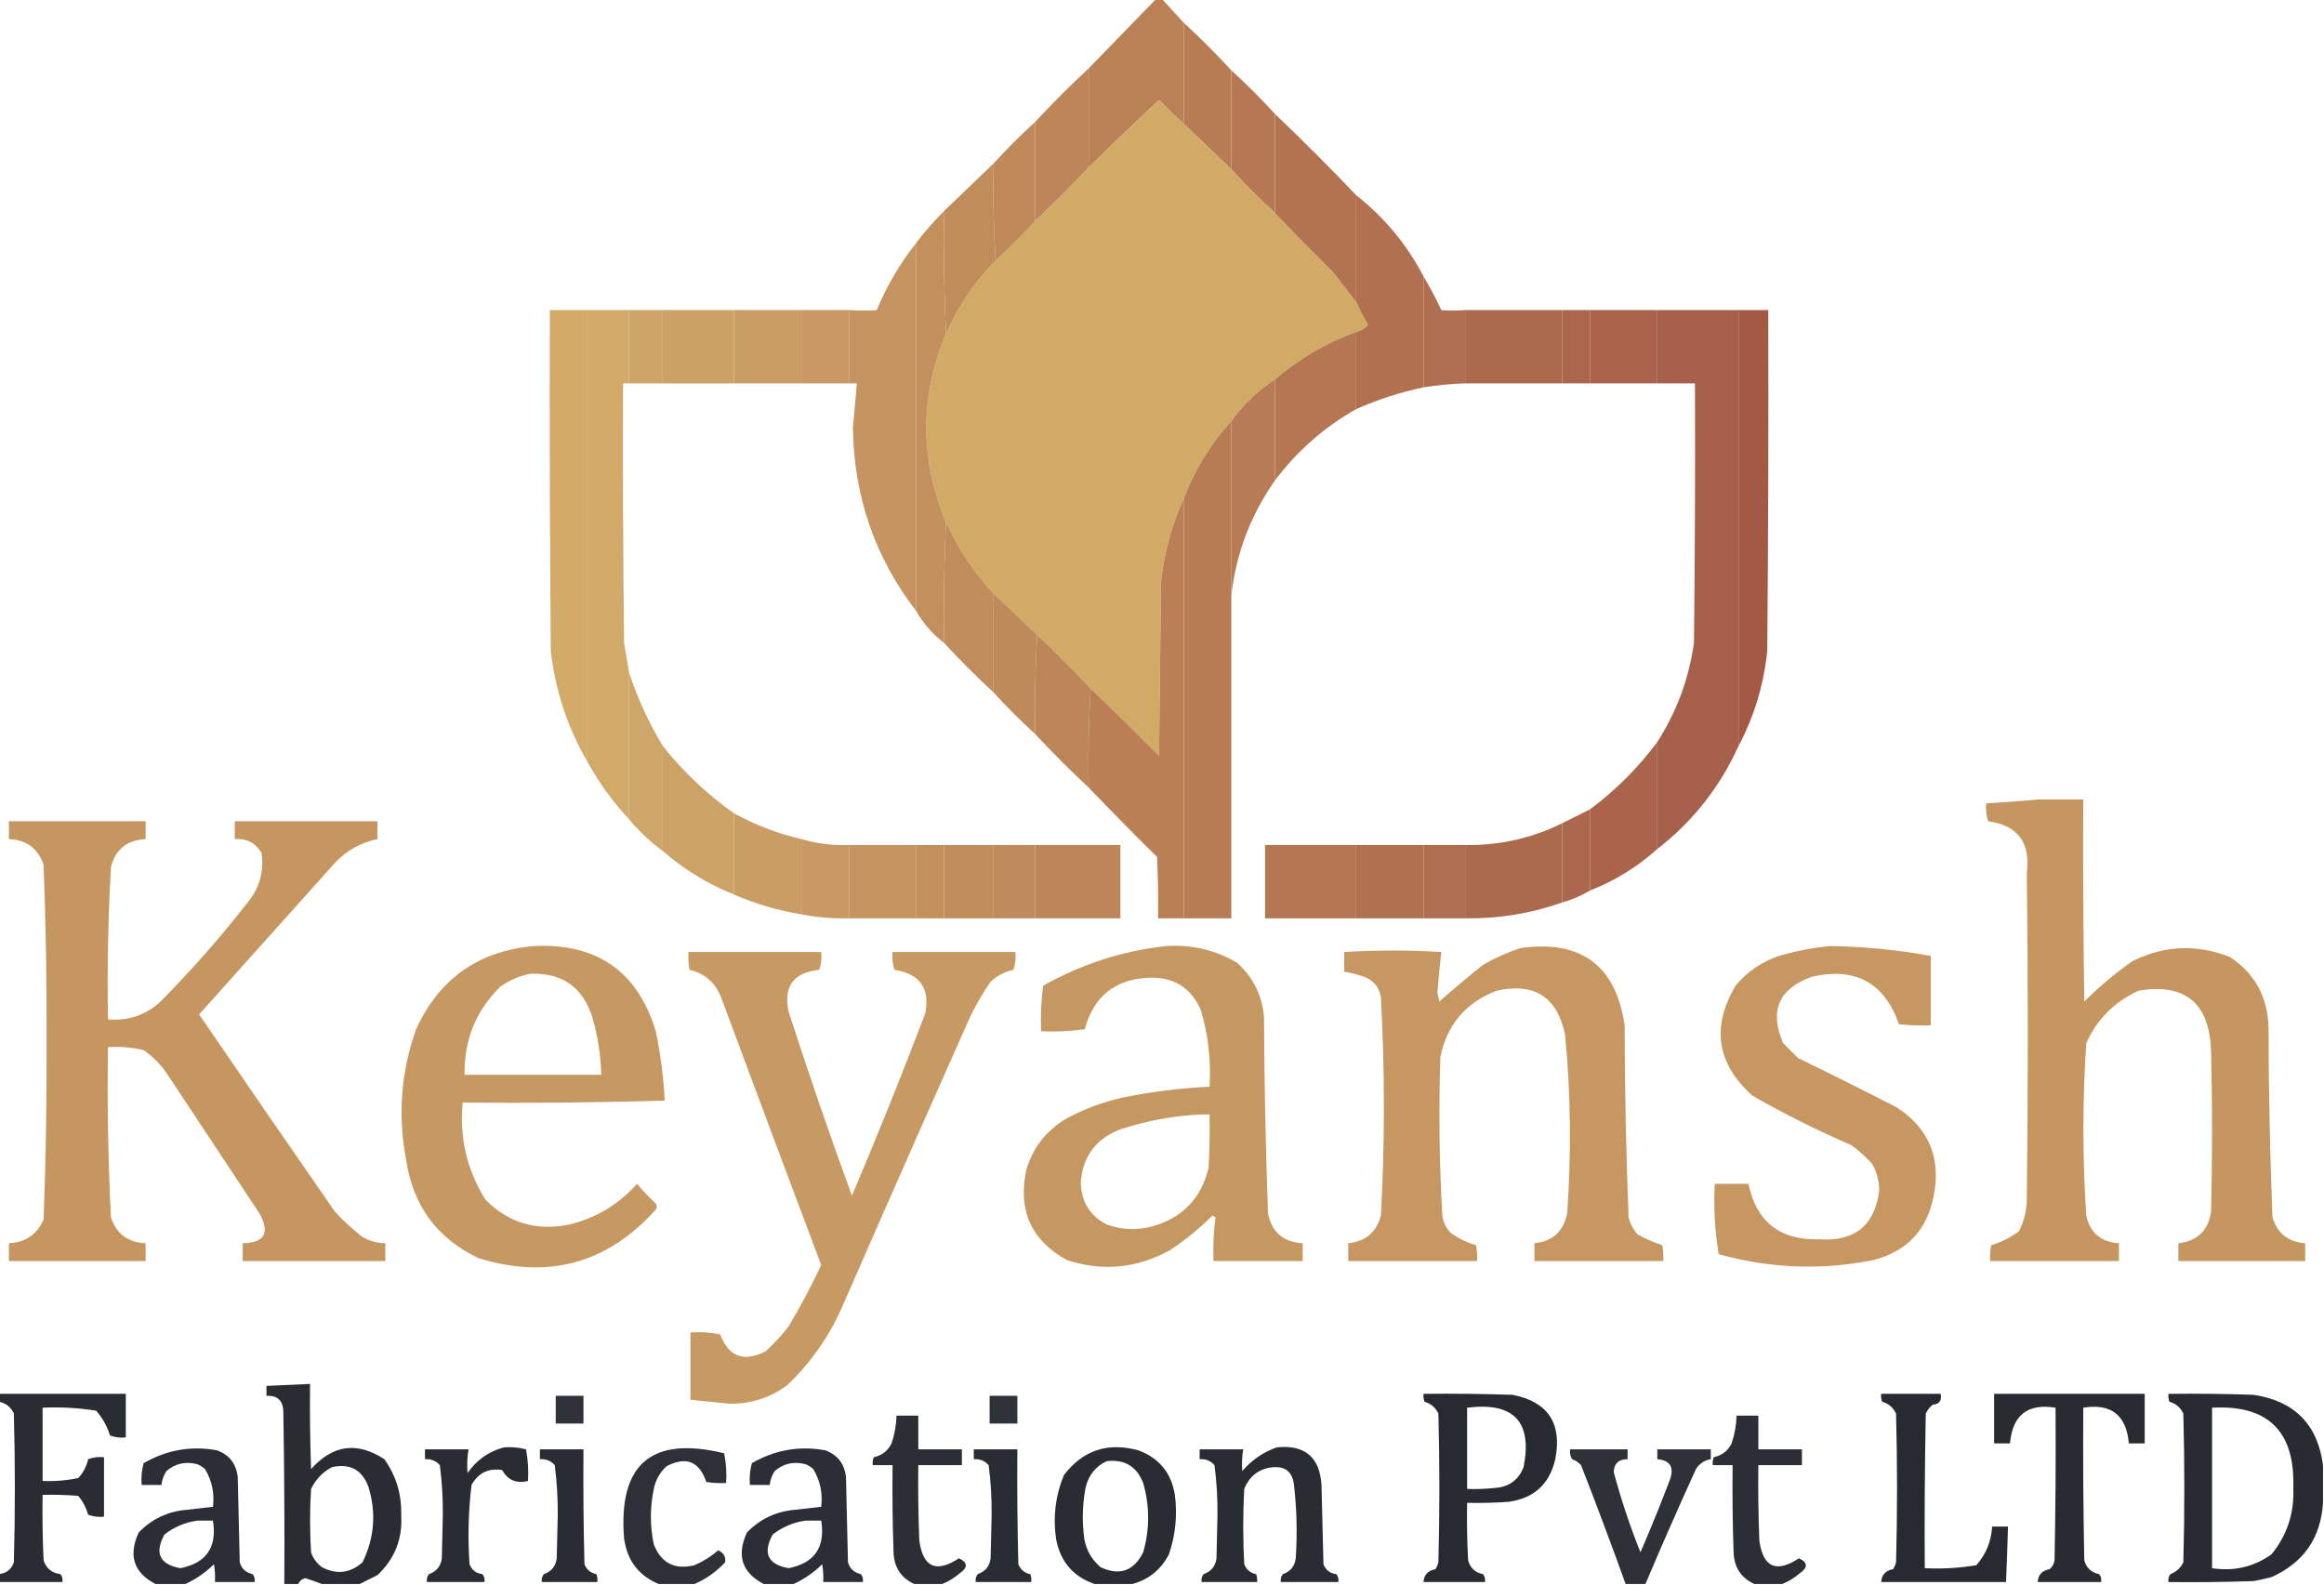 <?xml version="1.0" encoding="UTF-8"?>
<!DOCTYPE svg PUBLIC "-//W3C//DTD SVG 1.1//EN" "http://www.w3.org/Graphics/SVG/1.1/DTD/svg11.dtd">
<svg xmlns="http://www.w3.org/2000/svg" version="1.1" width="1173px" height="800px" style="shape-rendering:geometricPrecision; text-rendering:geometricPrecision; image-rendering:optimizeQuality; fill-rule:evenodd; clip-rule:evenodd" xmlns:xlink="http://www.w3.org/1999/xlink">
<g><path style="opacity:0.983" fill="#b97f54" d="M 583.5,-0.5 C 584.5,-0.5 585.5,-0.5 586.5,-0.5C 590.167,3.5 593.833,7.5 597.5,11.5C 597.5,28.5 597.5,45.5 597.5,62.5C 593.202,58.704 589.036,54.704 585,50.5C 572.995,61.672 561.161,73.006 549.5,84.5C 549.5,67.833 549.5,51.167 549.5,34.5C 560.833,22.833 572.167,11.167 583.5,-0.5 Z"/></g>
<g><path style="opacity:0.984" fill="#b77a52" d="M 597.5,11.5 C 605.833,19.167 613.833,27.167 621.5,35.5C 621.5,52.167 621.5,68.833 621.5,85.5C 613.5,77.833 605.5,70.167 597.5,62.5C 597.5,45.5 597.5,28.5 597.5,11.5 Z"/></g>
<g><path style="opacity:0.987" fill="#bc8456" d="M 549.5,34.5 C 549.5,51.167 549.5,67.833 549.5,84.5C 540.833,93.833 531.833,102.833 522.5,111.5C 522.5,94.833 522.5,78.167 522.5,61.5C 531.167,52.167 540.167,43.167 549.5,34.5 Z"/></g>
<g><path style="opacity:0.987" fill="#b57750" d="M 621.5,35.5 C 629.167,42.5 636.5,49.833 643.5,57.5C 643.5,74.167 643.5,90.833 643.5,107.5C 635.833,100.5 628.5,93.167 621.5,85.5C 621.5,68.833 621.5,52.167 621.5,35.5 Z"/></g>
<g><path style="opacity:1" fill="#d1ab66" d="M 597.5,62.5 C 605.5,70.167 613.5,77.833 621.5,85.5C 628.5,93.167 635.833,100.5 643.5,107.5C 653.131,117.632 662.964,127.632 673,137.5C 676.854,142.569 680.687,147.569 684.5,152.5C 686.367,156.401 688.367,160.234 690.5,164C 688.901,165.815 686.901,166.982 684.5,167.5C 669.289,173.083 655.623,181.083 643.5,191.5C 634.896,197.102 627.563,204.102 621.5,212.5C 611.097,223.928 603.097,236.928 597.5,251.5C 591.507,264.794 587.674,278.794 586,293.5C 585.667,322.833 585.333,352.167 585,381.5C 573.632,369.965 562.132,358.631 550.5,347.5C 541.806,338.14 532.806,329.14 523.5,320.5C 516.193,313.528 508.86,306.528 501.5,299.5C 491.508,288.839 483.508,276.839 477.5,263.5C 464.247,231.798 464.247,200.131 477.5,168.5C 483.595,154.64 491.928,142.307 502.5,131.5C 509.5,125.167 516.167,118.5 522.5,111.5C 531.833,102.833 540.833,93.833 549.5,84.5C 561.161,73.006 572.995,61.672 585,50.5C 589.036,54.704 593.202,58.704 597.5,62.5 Z"/></g>
<g><path style="opacity:0.989" fill="#b2734f" d="M 643.5,57.5 C 657.5,70.833 671.167,84.5 684.5,98.5C 684.5,116.5 684.5,134.5 684.5,152.5C 680.687,147.569 676.854,142.569 673,137.5C 662.964,127.632 653.131,117.632 643.5,107.5C 643.5,90.833 643.5,74.167 643.5,57.5 Z"/></g>
<g><path style="opacity:0.988" fill="#be8858" d="M 522.5,61.5 C 522.5,78.167 522.5,94.833 522.5,111.5C 516.167,118.5 509.5,125.167 502.5,131.5C 501.504,115.342 501.17,99.008 501.5,82.5C 508.167,75.167 515.167,68.167 522.5,61.5 Z"/></g>
<g><path style="opacity:0.989" fill="#c08b59" d="M 501.5,82.5 C 501.17,99.008 501.504,115.342 502.5,131.5C 491.928,142.307 483.595,154.64 477.5,168.5C 476.503,148.007 476.169,127.34 476.5,106.5C 484.807,98.528 493.14,90.528 501.5,82.5 Z"/></g>
<g><path style="opacity:0.981" fill="#b06e4d" d="M 684.5,98.5 C 698.784,109.778 710.118,123.445 718.5,139.5C 718.5,158.167 718.5,176.833 718.5,195.5C 706.767,197.967 695.434,201.633 684.5,206.5C 684.5,193.5 684.5,180.5 684.5,167.5C 686.901,166.982 688.901,165.815 690.5,164C 688.367,160.234 686.367,156.401 684.5,152.5C 684.5,134.5 684.5,116.5 684.5,98.5 Z"/></g>
<g><path style="opacity:0.988" fill="#c28e5b" d="M 476.5,106.5 C 476.169,127.34 476.503,148.007 477.5,168.5C 464.247,200.131 464.247,231.798 477.5,263.5C 476.503,283.66 476.17,303.993 476.5,324.5C 470.722,320.06 466.055,314.727 462.5,308.5C 462.5,246.5 462.5,184.5 462.5,122.5C 466.823,116.845 471.49,111.512 476.5,106.5 Z"/></g>
<g><path style="opacity:0.976" fill="#c3915c" d="M 462.5,122.5 C 462.5,184.5 462.5,246.5 462.5,308.5C 441.636,281.416 430.97,250.583 430.5,216C 431.144,208.487 431.81,200.987 432.5,193.5C 431.167,193.5 429.833,193.5 428.5,193.5C 428.5,181.167 428.5,168.833 428.5,156.5C 433.267,156.787 437.934,156.787 442.5,156.5C 447.667,144.148 454.334,132.815 462.5,122.5 Z"/></g>
<g><path style="opacity:0.966" fill="#ad6a4b" d="M 718.5,139.5 C 721.726,144.947 724.726,150.613 727.5,156.5C 731.401,156.858 735.401,156.858 739.5,156.5C 739.5,168.833 739.5,181.167 739.5,193.5C 732.449,193.728 725.449,194.395 718.5,195.5C 718.5,176.833 718.5,158.167 718.5,139.5 Z"/></g>
<g><path style="opacity:0.986" fill="#d1aa66" d="M 296.5,156.5 C 296.5,232.5 296.5,308.5 296.5,384.5C 286.464,367.225 280.298,348.559 278,328.5C 277.5,271.168 277.333,213.834 277.5,156.5C 283.833,156.5 290.167,156.5 296.5,156.5 Z"/></g>
<g><path style="opacity:0.964" fill="#cfa765" d="M 296.5,156.5 C 303.5,156.5 310.5,156.5 317.5,156.5C 317.5,168.833 317.5,181.167 317.5,193.5C 316.5,193.5 315.5,193.5 314.5,193.5C 314.333,237.168 314.5,280.835 315,324.5C 315.9,329.501 316.734,334.501 317.5,339.5C 317.5,364.167 317.5,388.833 317.5,413.5C 309.279,404.726 302.279,395.06 296.5,384.5C 296.5,308.5 296.5,232.5 296.5,156.5 Z"/></g>
<g><path style="opacity:0.971" fill="#cda364" d="M 317.5,156.5 C 323.167,156.5 328.833,156.5 334.5,156.5C 334.5,168.833 334.5,181.167 334.5,193.5C 328.833,193.5 323.167,193.5 317.5,193.5C 317.5,181.167 317.5,168.833 317.5,156.5 Z"/></g>
<g><path style="opacity:0.971" fill="#cb9f62" d="M 334.5,156.5 C 346.5,156.5 358.5,156.5 370.5,156.5C 370.5,168.833 370.5,181.167 370.5,193.5C 358.5,193.5 346.5,193.5 334.5,193.5C 334.5,181.167 334.5,168.833 334.5,156.5 Z"/></g>
<g><path style="opacity:0.971" fill="#c89a5f" d="M 370.5,156.5 C 381.833,156.5 393.167,156.5 404.5,156.5C 404.5,168.833 404.5,181.167 404.5,193.5C 393.167,193.5 381.833,193.5 370.5,193.5C 370.5,181.167 370.5,168.833 370.5,156.5 Z"/></g>
<g><path style="opacity:0.971" fill="#c6965e" d="M 404.5,156.5 C 412.5,156.5 420.5,156.5 428.5,156.5C 428.5,168.833 428.5,181.167 428.5,193.5C 420.5,193.5 412.5,193.5 404.5,193.5C 404.5,181.167 404.5,168.833 404.5,156.5 Z"/></g>
<g><path style="opacity:0.971" fill="#aa6648" d="M 739.5,156.5 C 755.833,156.5 772.167,156.5 788.5,156.5C 788.5,168.833 788.5,181.167 788.5,193.5C 772.167,193.5 755.833,193.5 739.5,193.5C 739.5,181.167 739.5,168.833 739.5,156.5 Z"/></g>
<g><path style="opacity:0.971" fill="#a96247" d="M 788.5,156.5 C 793.167,156.5 797.833,156.5 802.5,156.5C 802.5,168.833 802.5,181.167 802.5,193.5C 797.833,193.5 793.167,193.5 788.5,193.5C 788.5,181.167 788.5,168.833 788.5,156.5 Z"/></g>
<g><path style="opacity:0.971" fill="#a75f45" d="M 802.5,156.5 C 813.833,156.5 825.167,156.5 836.5,156.5C 836.5,168.833 836.5,181.167 836.5,193.5C 825.167,193.5 813.833,193.5 802.5,193.5C 802.5,181.167 802.5,168.833 802.5,156.5 Z"/></g>
<g><path style="opacity:0.968" fill="#a35a43" d="M 836.5,156.5 C 850.167,156.5 863.833,156.5 877.5,156.5C 877.5,229.833 877.5,303.167 877.5,376.5C 868.147,397.191 854.48,414.524 836.5,428.5C 836.5,410.5 836.5,392.5 836.5,374.5C 846.282,359.252 852.448,342.585 855,324.5C 855.5,280.835 855.667,237.168 855.5,193.5C 849.167,193.5 842.833,193.5 836.5,193.5C 836.5,181.167 836.5,168.833 836.5,156.5 Z"/></g>
<g><path style="opacity:0.988" fill="#a25742" d="M 877.5,156.5 C 882.5,156.5 887.5,156.5 892.5,156.5C 892.667,213.834 892.5,271.168 892,328.5C 890.242,345.554 885.409,361.554 877.5,376.5C 877.5,303.167 877.5,229.833 877.5,156.5 Z"/></g>
<g><path style="opacity:0.98" fill="#b3734f" d="M 684.5,167.5 C 684.5,180.5 684.5,193.5 684.5,206.5C 668.386,215.608 654.719,227.608 643.5,242.5C 643.5,225.5 643.5,208.5 643.5,191.5C 655.623,181.083 669.289,173.083 684.5,167.5 Z"/></g>
<g><path style="opacity:0.972" fill="#b57850" d="M 643.5,191.5 C 643.5,208.5 643.5,225.5 643.5,242.5C 631.222,260.008 623.888,279.341 621.5,300.5C 621.5,271.167 621.5,241.833 621.5,212.5C 627.563,204.102 634.896,197.102 643.5,191.5 Z"/></g>
<g><path style="opacity:0.988" fill="#b77a52" d="M 621.5,212.5 C 621.5,241.833 621.5,271.167 621.5,300.5C 621.5,354.833 621.5,409.167 621.5,463.5C 613.5,463.5 605.5,463.5 597.5,463.5C 597.5,392.833 597.5,322.167 597.5,251.5C 603.097,236.928 611.097,223.928 621.5,212.5 Z"/></g>
<g><path style="opacity:0.987" fill="#b97e53" d="M 597.5,251.5 C 597.5,322.167 597.5,392.833 597.5,463.5C 593.167,463.5 588.833,463.5 584.5,463.5C 584.666,453.161 584.5,442.828 584,432.5C 572.298,420.965 560.798,409.298 549.5,397.5C 549.17,380.658 549.503,363.992 550.5,347.5C 562.132,358.631 573.632,369.965 585,381.5C 585.333,352.167 585.667,322.833 586,293.5C 587.674,278.794 591.507,264.794 597.5,251.5 Z"/></g>
<g><path style="opacity:0.987" fill="#c08b59" d="M 477.5,263.5 C 483.508,276.839 491.508,288.839 501.5,299.5C 501.5,316.167 501.5,332.833 501.5,349.5C 492.833,341.5 484.5,333.167 476.5,324.5C 476.17,303.993 476.503,283.66 477.5,263.5 Z"/></g>
<g><path style="opacity:0.984" fill="#be8858" d="M 501.5,299.5 C 508.86,306.528 516.193,313.528 523.5,320.5C 522.503,336.992 522.17,353.658 522.5,370.5C 515.167,363.833 508.167,356.833 501.5,349.5C 501.5,332.833 501.5,316.167 501.5,299.5 Z"/></g>
<g><path style="opacity:0.983" fill="#bc8456" d="M 523.5,320.5 C 532.806,329.14 541.806,338.14 550.5,347.5C 549.503,363.992 549.17,380.658 549.5,397.5C 540.167,388.833 531.167,379.833 522.5,370.5C 522.17,353.658 522.503,336.992 523.5,320.5 Z"/></g>
<g><path style="opacity:0.962" fill="#cda364" d="M 317.5,339.5 C 321.805,352.444 327.471,364.777 334.5,376.5C 334.5,394.167 334.5,411.833 334.5,429.5C 328.203,424.871 322.537,419.538 317.5,413.5C 317.5,388.833 317.5,364.167 317.5,339.5 Z"/></g>
<g><path style="opacity:0.963" fill="#a75f45" d="M 836.5,374.5 C 836.5,392.5 836.5,410.5 836.5,428.5C 826.47,437.52 815.137,444.52 802.5,449.5C 802.5,435.833 802.5,422.167 802.5,408.5C 815.5,398.833 826.833,387.5 836.5,374.5 Z"/></g>
<g><path style="opacity:0.964" fill="#cb9f62" d="M 334.5,376.5 C 344.911,389.579 356.911,400.912 370.5,410.5C 370.5,424.167 370.5,437.833 370.5,451.5C 357.179,446.148 345.179,438.814 334.5,429.5C 334.5,411.833 334.5,394.167 334.5,376.5 Z"/></g>
<g><path style="opacity:0.978" fill="#c4945c" d="M 1029.5,403.5 C 1036.83,403.5 1044.17,403.5 1051.5,403.5C 1051.33,437.502 1051.5,471.502 1052,505.5C 1059.58,497.914 1067.75,491.081 1076.5,485C 1092.53,477.141 1108.86,476.475 1125.5,483C 1138.08,491.315 1144.58,503.148 1145,518.5C 1145.06,550.527 1145.73,582.527 1147,614.5C 1149.47,622.506 1154.97,626.839 1163.5,627.5C 1163.5,630.5 1163.5,633.5 1163.5,636.5C 1142.17,636.5 1120.83,636.5 1099.5,636.5C 1099.5,633.5 1099.5,630.5 1099.5,627.5C 1109.12,626.383 1114.62,621.05 1116,611.5C 1116.67,584.5 1116.67,557.5 1116,530.5C 1115.18,506.32 1103.01,496.154 1079.5,500C 1067.31,505.525 1058.47,514.359 1053,526.5C 1051.08,555.487 1051.08,584.487 1053,613.5C 1054.9,622.226 1060.4,626.892 1069.5,627.5C 1069.5,630.5 1069.5,633.5 1069.5,636.5C 1047.83,636.5 1026.17,636.5 1004.5,636.5C 1004.34,633.813 1004.5,631.146 1005,628.5C 1010.07,626.965 1014.74,624.632 1019,621.5C 1021.7,616.176 1023.04,610.51 1023,604.5C 1023.67,549.833 1023.67,495.167 1023,440.5C 1024.92,425.281 1018.42,416.614 1003.5,414.5C 1002.52,411.572 1002.18,408.572 1002.5,405.5C 1011.64,404.915 1020.64,404.248 1029.5,403.5 Z"/></g>
<g><path style="opacity:0.967" fill="#a96247" d="M 802.5,408.5 C 802.5,422.167 802.5,435.833 802.5,449.5C 798.156,452.065 793.49,454.065 788.5,455.5C 788.5,442.167 788.5,428.833 788.5,415.5C 793.193,413.153 797.86,410.82 802.5,408.5 Z"/></g>
<g><path style="opacity:0.968" fill="#c89a60" d="M 370.5,410.5 C 381.231,416.41 392.564,420.744 404.5,423.5C 404.5,436.167 404.5,448.833 404.5,461.5C 392.731,459.576 381.397,456.243 370.5,451.5C 370.5,437.833 370.5,424.167 370.5,410.5 Z"/></g>
<g><path style="opacity:0.973" fill="#c4945c" d="M 4.5,414.5 C 27.5,414.5 50.5,414.5 73.5,414.5C 73.5,417.5 73.5,420.5 73.5,423.5C 64.206,423.97 58.373,428.637 56,437.5C 54.567,463.133 54.067,488.8 54.5,514.5C 64.394,515.361 73.061,512.528 80.5,506C 96.392,490.011 111.225,473.178 125,455.5C 131.001,448.168 133.334,439.835 132,430.5C 128.99,425.432 124.49,423.099 118.5,423.5C 118.5,420.5 118.5,417.5 118.5,414.5C 142.5,414.5 166.5,414.5 190.5,414.5C 190.5,417.5 190.5,420.5 190.5,423.5C 182.346,425.243 175.346,429.076 169.5,435C 146.5,460.667 123.5,486.333 100.5,512C 123.21,545.254 146.043,578.42 169,611.5C 173.199,616.034 177.699,620.201 182.5,624C 186.187,626.285 190.187,627.452 194.5,627.5C 194.5,630.5 194.5,633.5 194.5,636.5C 170.5,636.5 146.5,636.5 122.5,636.5C 122.5,633.5 122.5,630.5 122.5,627.5C 133.535,627.281 136.368,622.281 131,612.5C 115.333,588.833 99.667,565.167 84,541.5C 80.833,537 77,533.167 72.5,530C 66.593,528.639 60.593,528.139 54.5,528.5C 54.059,557.199 54.559,585.866 56,614.5C 58.799,622.786 64.632,627.119 73.5,627.5C 73.5,630.5 73.5,633.5 73.5,636.5C 50.5,636.5 27.5,636.5 4.5,636.5C 4.5,633.5 4.5,630.5 4.5,627.5C 12.893,627.066 18.726,623.066 22,615.5C 23.139,585.529 23.639,555.529 23.5,525.5C 23.643,495.8 23.143,466.134 22,436.5C 19.187,428.196 13.353,423.863 4.5,423.5C 4.5,420.5 4.5,417.5 4.5,414.5 Z"/></g>
<g><path style="opacity:0.971" fill="#aa6648" d="M 788.5,415.5 C 788.5,428.833 788.5,442.167 788.5,455.5C 772.679,461.081 756.345,463.748 739.5,463.5C 739.5,451.167 739.5,438.833 739.5,426.5C 756.755,426.769 773.088,423.102 788.5,415.5 Z"/></g>
<g><path style="opacity:0.972" fill="#c6965e" d="M 404.5,423.5 C 412.297,425.798 420.297,426.798 428.5,426.5C 428.5,438.833 428.5,451.167 428.5,463.5C 420.416,463.685 412.416,463.018 404.5,461.5C 404.5,448.833 404.5,436.167 404.5,423.5 Z"/></g>
<g><path style="opacity:0.971" fill="#c4915c" d="M 428.5,426.5 C 439.833,426.5 451.167,426.5 462.5,426.5C 462.5,438.833 462.5,451.167 462.5,463.5C 451.167,463.5 439.833,463.5 428.5,463.5C 428.5,451.167 428.5,438.833 428.5,426.5 Z"/></g>
<g><path style="opacity:0.973" fill="#c28e5b" d="M 462.5,426.5 C 467.167,426.5 471.833,426.5 476.5,426.5C 476.5,438.833 476.5,451.167 476.5,463.5C 471.833,463.5 467.167,463.5 462.5,463.5C 462.5,451.167 462.5,438.833 462.5,426.5 Z"/></g>
<g><path style="opacity:0.973" fill="#c08b59" d="M 476.5,426.5 C 484.833,426.5 493.167,426.5 501.5,426.5C 501.5,438.833 501.5,451.167 501.5,463.5C 493.167,463.5 484.833,463.5 476.5,463.5C 476.5,451.167 476.5,438.833 476.5,426.5 Z"/></g>
<g><path style="opacity:0.974" fill="#be8858" d="M 501.5,426.5 C 508.5,426.5 515.5,426.5 522.5,426.5C 522.5,438.833 522.5,451.167 522.5,463.5C 515.5,463.5 508.5,463.5 501.5,463.5C 501.5,451.167 501.5,438.833 501.5,426.5 Z"/></g>
<g><path style="opacity:0.975" fill="#bb8355" d="M 522.5,426.5 C 536.833,426.5 551.167,426.5 565.5,426.5C 565.5,438.833 565.5,451.167 565.5,463.5C 551.167,463.5 536.833,463.5 522.5,463.5C 522.5,451.167 522.5,438.833 522.5,426.5 Z"/></g>
<g><path style="opacity:0.974" fill="#b3734f" d="M 684.5,426.5 C 684.5,438.833 684.5,451.167 684.5,463.5C 669.167,463.5 653.833,463.5 638.5,463.5C 638.5,451.167 638.5,438.833 638.5,426.5C 653.833,426.5 669.167,426.5 684.5,426.5 Z"/></g>
<g><path style="opacity:0.973" fill="#af6e4c" d="M 684.5,426.5 C 695.833,426.5 707.167,426.5 718.5,426.5C 718.5,438.833 718.5,451.167 718.5,463.5C 707.167,463.5 695.833,463.5 684.5,463.5C 684.5,451.167 684.5,438.833 684.5,426.5 Z"/></g>
<g><path style="opacity:0.971" fill="#ad6a4b" d="M 718.5,426.5 C 725.5,426.5 732.5,426.5 739.5,426.5C 739.5,438.833 739.5,451.167 739.5,463.5C 732.5,463.5 725.5,463.5 718.5,463.5C 718.5,451.167 718.5,438.833 718.5,426.5 Z"/></g>
<g><path style="opacity:0.964" fill="#c4945c" d="M 269.5,477.5 C 301.346,475.979 321.846,490.313 331,520.5C 333.405,532.075 334.905,543.741 335.5,555.5C 301.507,556.5 267.507,556.833 233.5,556.5C 231.849,574.223 235.682,590.556 245,605.5C 256.771,617.323 270.937,621.49 287.5,618C 300.977,614.683 312.311,607.85 321.5,597.5C 324.456,600.958 327.623,604.292 331,607.5C 331.667,608.5 331.667,609.5 331,610.5C 306.502,637.751 276.669,645.918 241.5,635C 220.644,625.113 208.477,608.613 205,585.5C 200.714,563.035 202.38,541.035 210,519.5C 221.719,493.94 241.552,479.94 269.5,477.5 Z M 267.5,491.5 C 283.623,490.809 294.123,498.143 299,513.5C 301.727,522.981 303.227,532.647 303.5,542.5C 280.5,542.5 257.5,542.5 234.5,542.5C 234.157,525.015 240.157,510.182 252.5,498C 257.142,494.74 262.142,492.573 267.5,491.5 Z"/></g>
<g><path style="opacity:0.963" fill="#c4945c" d="M 588.5,477.5 C 601.439,476.616 613.439,479.449 624.5,486C 632.595,493.357 637.095,502.524 638,513.5C 638.148,546.514 638.815,579.514 640,612.5C 641.934,621.927 647.767,626.927 657.5,627.5C 657.5,630.5 657.5,633.5 657.5,636.5C 642.5,636.5 627.5,636.5 612.5,636.5C 612.201,629.109 612.535,621.776 613.5,614.5C 613,614.167 612.5,613.833 612,613.5C 605.425,620.077 598.258,625.91 590.5,631C 573.876,640.182 556.543,641.849 538.5,636C 520.508,626.072 513.674,610.905 518,590.5C 521.253,579.485 527.753,570.985 537.5,565C 546.636,559.932 556.302,556.265 566.5,554C 581.026,551.018 595.693,549.184 610.5,548.5C 611.353,535.206 609.853,522.206 606,509.5C 600.864,498.224 592.031,492.89 579.5,493.5C 562.641,494.344 551.974,503.011 547.5,519.5C 540.197,520.497 532.863,520.831 525.5,520.5C 525.169,512.804 525.503,505.138 526.5,497.5C 545.947,486.572 566.613,479.905 588.5,477.5 Z M 606.5,562.5 C 607.833,562.5 609.167,562.5 610.5,562.5C 610.666,571.506 610.5,580.506 610,589.5C 606.276,604.891 596.776,614.724 581.5,619C 573.735,621.072 566.069,620.738 558.5,618C 550.123,613.592 545.79,606.592 545.5,597C 546.397,583.765 553.063,574.765 565.5,570C 578.955,565.583 592.622,563.083 606.5,562.5 Z"/></g>
<g><path style="opacity:0.961" fill="#c4945c" d="M 923.5,477.5 C 940.651,477.71 957.651,479.376 974.5,482.5C 974.5,494.167 974.5,505.833 974.5,517.5C 969.156,517.666 963.823,517.499 958.5,517C 951.103,495.964 936.436,487.964 914.5,493C 897.761,498.981 892.928,510.147 900,526.5C 902.5,529 905,531.5 907.5,534C 924.254,542.141 940.921,550.475 957.5,559C 973.596,569.603 979.762,584.436 976,603.5C 972.727,620.774 962.56,631.607 945.5,636C 919.301,641.231 893.301,640.231 867.5,633C 865.534,621.419 864.867,609.586 865.5,597.5C 871.167,597.5 876.833,597.5 882.5,597.5C 886.533,616.698 898.366,626.031 918,625.5C 936.027,626.785 946.193,618.619 948.5,601C 948.505,596.187 947.339,591.687 945,587.5C 941.799,583.964 938.299,580.797 934.5,578C 917.325,570.613 900.658,562.28 884.5,553C 866.514,536.902 863.68,518.402 876,497.5C 882.238,489.961 890.071,484.794 899.5,482C 907.512,479.762 915.512,478.262 923.5,477.5 Z"/></g>
<g><path style="opacity:0.976" fill="#c4945c" d="M 767.5,478.5 C 798.106,474.31 815.606,487.31 820,517.5C 820.068,549.858 820.735,582.191 822,614.5C 822.848,617.698 824.348,620.531 826.5,623C 830.518,625.226 834.685,627.059 839,628.5C 839.497,631.146 839.664,633.813 839.5,636.5C 817.833,636.5 796.167,636.5 774.5,636.5C 774.5,633.5 774.5,630.5 774.5,627.5C 783.66,626.506 789.16,621.506 791,612.5C 793.146,582.468 792.813,552.468 790,522.5C 786.143,503.32 774.643,495.82 755.5,500C 739.804,506.02 730.304,517.187 727,533.5C 726.118,560.188 726.451,586.854 728,613.5C 728.441,617.048 729.941,620.048 732.5,622.5C 736.348,625.171 740.515,627.171 745,628.5C 745.497,631.146 745.664,633.813 745.5,636.5C 723.833,636.5 702.167,636.5 680.5,636.5C 680.5,633.5 680.5,630.5 680.5,627.5C 689.267,626.558 694.767,621.892 697,613.5C 698.993,576.835 698.993,540.168 697,503.5C 696.169,498.319 693.336,494.819 688.5,493C 685.232,491.85 681.899,491.016 678.5,490.5C 678.5,487.167 678.5,483.833 678.5,480.5C 694.839,479.52 711.172,479.52 727.5,480.5C 726.68,487.293 726.013,494.126 725.5,501C 725.833,502.5 726.167,504 726.5,505.5C 733.687,499.145 741.02,492.979 748.5,487C 754.62,483.469 760.953,480.636 767.5,478.5 Z"/></g>
<g><path style="opacity:0.956" fill="#c4945c" d="M 347.5,480.5 C 369.833,480.5 392.167,480.5 414.5,480.5C 414.817,483.572 414.484,486.572 413.5,489.5C 400.527,490.79 395.36,497.79 398,510.5C 408.067,541.702 418.734,572.702 430,603.5C 442.923,573.062 455.257,542.395 467,511.5C 469.497,498.841 464.331,491.508 451.5,489.5C 450.516,486.572 450.183,483.572 450.5,480.5C 471.167,480.5 491.833,480.5 512.5,480.5C 512.817,483.572 512.484,486.572 511.5,489.5C 507.087,490.465 503.254,492.465 500,495.5C 496.268,500.906 492.935,506.573 490,512.5C 468.472,560.75 447.139,609.084 426,657.5C 419.34,673.332 409.84,687.165 397.5,699C 388.951,705.391 379.284,708.558 368.5,708.5C 361.825,707.833 355.159,707.166 348.5,706.5C 348.5,695.167 348.5,683.833 348.5,672.5C 353.544,672.173 358.544,672.506 363.5,673.5C 367.833,684.829 375.499,687.662 386.5,682C 390.702,678.133 394.535,673.967 398,669.5C 404.009,659.484 409.509,649.151 414.5,638.5C 397.568,593.539 380.735,548.539 364,503.5C 361.141,495.973 355.808,491.306 348,489.5C 347.502,486.518 347.335,483.518 347.5,480.5 Z"/></g>
<g><path style="opacity:0.92" fill="#181b23" d="M 181.5,799.5 C 175.167,799.5 168.833,799.5 162.5,799.5C 159.814,798.436 156.98,797.436 154,796.5C 152.358,796.978 151.191,797.978 150.5,799.5C 148.167,799.5 145.833,799.5 143.5,799.5C 143.667,770.498 143.5,741.498 143,712.5C 142.883,706.882 140.05,704.215 134.5,704.5C 134.5,702.833 134.5,701.167 134.5,699.5C 141.833,699.167 149.167,698.833 156.5,698.5C 156.333,712.837 156.5,727.171 157,741.5C 167.961,729.172 180.294,727.505 194,736.5C 199.917,744.821 202.75,754.154 202.5,764.5C 203.27,776.621 199.27,786.788 190.5,795C 187.408,796.546 184.408,798.046 181.5,799.5 Z M 167.5,740.5 C 176.639,738.494 182.805,741.827 186,750.5C 189.964,763.602 188.964,776.268 183,788.5C 176.796,794.046 169.962,794.88 162.5,791C 159.865,789.039 158.031,786.539 157,783.5C 156.333,772.833 156.333,762.167 157,751.5C 159.357,746.645 162.857,742.979 167.5,740.5 Z"/></g>
<g><path style="opacity:0.92" fill="#181b23" d="M -0.5,703.5 C 20.833,703.5 42.167,703.5 63.5,703.5C 63.5,710.833 63.5,718.167 63.5,725.5C 60.753,725.813 58.087,725.48 55.5,724.5C 54.068,719.799 51.734,715.633 48.5,712C 39.582,710.586 30.582,710.086 21.5,710.5C 21.5,722.833 21.5,735.167 21.5,747.5C 27.565,747.739 33.565,747.239 39.5,746C 42.01,743.326 43.676,740.159 44.5,736.5C 47.087,735.52 49.753,735.187 52.5,735.5C 52.5,745.5 52.5,755.5 52.5,765.5C 49.753,765.813 47.087,765.48 44.5,764.5C 43.485,760.97 41.819,757.803 39.5,755C 33.509,754.501 27.509,754.334 21.5,754.5C 21.334,765.505 21.5,776.505 22,787.5C 23.288,791.578 26.122,793.912 30.5,794.5C 31.429,795.689 31.762,797.022 31.5,798.5C 20.833,798.5 10.167,798.5 -0.5,798.5C -0.5,797.167 -0.5,795.833 -0.5,794.5C 3.324,794.021 5.824,792.021 7,788.5C 7.667,763.5 7.667,738.5 7,713.5C 5.516,710.179 3.016,708.179 -0.5,707.5C -0.5,706.167 -0.5,704.833 -0.5,703.5 Z"/></g>
<g><path style="opacity:0.933" fill="#181b23" d="M 718.5,703.5 C 733.504,703.333 748.504,703.5 763.5,704C 781.355,707.554 788.522,718.388 785,736.5C 782.127,749.03 774.294,756.196 761.5,758C 754.508,758.5 747.508,758.666 740.5,758.5C 740.334,768.172 740.5,777.839 741,787.5C 742.039,791.371 744.539,793.705 748.5,794.5C 749.429,795.689 749.762,797.022 749.5,798.5C 739.167,798.5 728.833,798.5 718.5,798.5C 718.708,794.856 720.708,792.689 724.5,792C 725.191,790.933 725.691,789.766 726,788.5C 726.667,763.5 726.667,738.5 726,713.5C 724.577,710.408 722.243,708.408 719,707.5C 718.51,706.207 718.343,704.873 718.5,703.5 Z M 740.5,710.5 C 764.043,707.537 773.543,717.537 769,740.5C 766.417,747.047 761.583,750.547 754.5,751C 749.845,751.499 745.179,751.666 740.5,751.5C 740.5,737.833 740.5,724.167 740.5,710.5 Z"/></g>
<g><path style="opacity:0.932" fill="#181b23" d="M 949.5,703.5 C 959.5,703.5 969.5,703.5 979.5,703.5C 980.21,706.86 978.876,708.693 975.5,709C 973.951,710.214 972.785,711.714 972,713.5C 971.5,739.498 971.333,765.498 971.5,791.5C 980.276,791.941 988.942,791.441 997.5,790C 1002.4,784.482 1005.07,777.982 1005.5,770.5C 1008.17,770.5 1010.83,770.5 1013.5,770.5C 1013.26,779.837 1012.92,789.171 1012.5,798.5C 991.5,798.5 970.5,798.5 949.5,798.5C 949.708,794.856 951.708,792.689 955.5,792C 956.191,790.933 956.691,789.766 957,788.5C 957.667,763.5 957.667,738.5 957,713.5C 955.577,710.408 953.243,708.408 950,707.5C 949.51,706.207 949.343,704.873 949.5,703.5 Z"/></g>
<g><path style="opacity:0.927" fill="#181b23" d="M 1006.5,703.5 C 1031.83,703.5 1057.17,703.5 1082.5,703.5C 1082.5,711.833 1082.5,720.167 1082.5,728.5C 1079.83,728.5 1077.17,728.5 1074.5,728.5C 1073.22,714.214 1065.56,708.214 1051.5,710.5C 1051.33,736.169 1051.5,761.835 1052,787.5C 1053.04,791.371 1055.54,793.705 1059.5,794.5C 1060.43,795.689 1060.76,797.022 1060.5,798.5C 1049.83,798.5 1039.17,798.5 1028.5,798.5C 1028.71,794.856 1030.71,792.689 1034.5,792C 1035.89,790.829 1036.73,789.329 1037,787.5C 1037.5,761.835 1037.67,736.169 1037.5,710.5C 1023.44,708.214 1015.78,714.214 1014.5,728.5C 1011.83,728.5 1009.17,728.5 1006.5,728.5C 1006.5,720.167 1006.5,711.833 1006.5,703.5 Z"/></g>
<g><path style="opacity:0.929" fill="#181b23" d="M 1172.5,739.5 C 1172.5,745.833 1172.5,752.167 1172.5,758.5C 1171.38,776.242 1162.71,788.742 1146.5,796C 1143.53,796.794 1140.53,797.461 1137.5,798C 1123.17,798.5 1108.84,798.667 1094.5,798.5C 1094.24,797.022 1094.57,795.689 1095.5,794.5C 1098.5,793.327 1100.67,791.327 1102,788.5C 1102.67,763.5 1102.67,738.5 1102,713.5C 1100.58,710.408 1098.24,708.408 1095,707.5C 1094.51,706.207 1094.34,704.873 1094.5,703.5C 1108.84,703.333 1123.17,703.5 1137.5,704C 1158.13,707.133 1169.8,718.966 1172.5,739.5 Z M 1116.5,710.5 C 1144.77,708.936 1158.44,722.436 1157.5,751C 1158.05,763.668 1154.38,774.835 1146.5,784.5C 1137.54,790.867 1127.54,793.2 1116.5,791.5C 1116.5,764.5 1116.5,737.5 1116.5,710.5 Z"/></g>
<g><path style="opacity:0.896" fill="#181b23" d="M 280.5,704.5 C 285.167,704.5 289.833,704.5 294.5,704.5C 294.5,709.167 294.5,713.833 294.5,718.5C 289.833,718.5 285.167,718.5 280.5,718.5C 280.5,713.833 280.5,709.167 280.5,704.5 Z"/></g>
<g><path style="opacity:0.896" fill="#181b23" d="M 499.5,704.5 C 504.167,704.5 508.833,704.5 513.5,704.5C 513.5,709.167 513.5,713.833 513.5,718.5C 508.833,718.5 504.167,718.5 499.5,718.5C 499.5,713.833 499.5,709.167 499.5,704.5 Z"/></g>
<g><path style="opacity:0.914" fill="#181b23" d="M 475.5,799.5 C 470.833,799.5 466.167,799.5 461.5,799.5C 454.778,796.413 451.278,791.08 451,783.5C 450.5,768.837 450.333,754.17 450.5,739.5C 447.167,739.5 443.833,739.5 440.5,739.5C 440.343,738.127 440.51,736.793 441,735.5C 445.128,734.604 448.128,732.271 450,728.5C 451.542,723.955 452.376,719.289 452.5,714.5C 456.167,714.5 459.833,714.5 463.5,714.5C 463.5,720.167 463.5,725.833 463.5,731.5C 470.833,731.5 478.167,731.5 485.5,731.5C 485.5,734.167 485.5,736.833 485.5,739.5C 478.167,739.5 470.833,739.5 463.5,739.5C 463.333,752.171 463.5,764.838 464,777.5C 465.839,791.085 472.506,794.085 484,786.5C 488.468,788.605 488.635,791.105 484.5,794C 481.737,796.374 478.737,798.208 475.5,799.5 Z"/></g>
<g><path style="opacity:0.914" fill="#181b23" d="M 899.5,799.5 C 894.833,799.5 890.167,799.5 885.5,799.5C 878.778,796.413 875.278,791.08 875,783.5C 874.5,768.837 874.333,754.17 874.5,739.5C 871.167,739.5 867.833,739.5 864.5,739.5C 864.343,738.127 864.51,736.793 865,735.5C 869.128,734.604 872.128,732.271 874,728.5C 875.542,723.955 876.376,719.289 876.5,714.5C 880.167,714.5 883.833,714.5 887.5,714.5C 887.5,720.167 887.5,725.833 887.5,731.5C 894.833,731.5 902.167,731.5 909.5,731.5C 909.5,734.167 909.5,736.833 909.5,739.5C 902.167,739.5 894.833,739.5 887.5,739.5C 887.333,752.171 887.5,764.838 888,777.5C 889.839,791.085 896.506,794.085 908,786.5C 912.468,788.605 912.635,791.105 908.5,794C 905.737,796.374 902.737,798.208 899.5,799.5 Z"/></g>
<g><path style="opacity:0.912" fill="#181b23" d="M 93.5,799.5 C 88.5,799.5 83.5,799.5 78.5,799.5C 67.489,793.758 64.655,785.091 70,773.5C 76.648,766.609 84.815,762.775 94.5,762C 98.848,761.535 103.181,761.035 107.5,760.5C 108.309,753.645 106.975,747.312 103.5,741.5C 102.335,740.416 101.002,739.583 99.5,739C 93.605,737.491 88.439,738.658 84,742.5C 82.589,744.65 81.755,746.984 81.5,749.5C 78.167,749.5 74.833,749.5 71.5,749.5C 71.177,745.774 71.511,742.107 72.5,738.5C 84.088,731.791 96.422,729.625 109.5,732C 115.731,734.263 119.231,738.763 120,745.5C 120.333,759.833 120.667,774.167 121,788.5C 121.913,791.73 124.08,793.73 127.5,794.5C 128.429,795.689 128.762,797.022 128.5,798.5C 121.833,798.5 115.167,798.5 108.5,798.5C 108.665,795.482 108.498,792.482 108,789.5C 103.675,793.732 98.842,797.065 93.5,799.5 Z M 99.5,767.5 C 102.167,767.5 104.833,767.5 107.5,767.5C 109.632,780.936 104.132,788.936 91,791.5C 80.543,789.585 77.877,783.918 83,774.5C 87.95,770.689 93.45,768.356 99.5,767.5 Z"/></g>
<g><path style="opacity:0.92" fill="#181b23" d="M 254.5,730.5 C 258.24,730.241 261.906,730.574 265.5,731.5C 266.495,736.792 266.828,742.125 266.5,747.5C 260.632,748.901 256.298,747.068 253.5,742C 246.64,740.833 241.473,743.333 238,749.5C 236.389,762.764 236.056,776.097 237,789.5C 238.141,792.472 240.308,794.139 243.5,794.5C 244.429,795.689 244.762,797.022 244.5,798.5C 234.833,798.5 225.167,798.5 215.5,798.5C 215.238,797.022 215.571,795.689 216.5,794.5C 220.346,793.158 222.513,790.491 223,786.5C 223.167,779.333 223.333,772.167 223.5,765C 223.604,756.441 223.104,747.941 222,739.5C 220.005,737.253 217.505,736.253 214.5,736.5C 214.5,734.833 214.5,733.167 214.5,731.5C 221.833,731.5 229.167,731.5 236.5,731.5C 235.81,735.49 235.643,739.49 236,743.5C 240.611,736.792 246.777,732.459 254.5,730.5 Z"/></g>
<g><path style="opacity:0.906" fill="#181b23" d="M 350.5,799.5 C 344.5,799.5 338.5,799.5 332.5,799.5C 322.371,795.299 316.538,787.632 315,776.5C 311.999,738.913 328.833,724.58 365.5,733.5C 366.494,738.456 366.827,743.456 366.5,748.5C 363.15,748.665 359.817,748.498 356.5,748C 352.991,737.582 346.324,734.915 336.5,740C 333.067,743.104 330.9,746.937 330,751.5C 328.034,760.825 328.034,770.158 330,779.5C 333.699,788.934 340.532,792.434 350.5,790C 354.878,788.125 358.878,785.625 362.5,782.5C 365.25,783.716 366.417,785.716 366,788.5C 361.522,793.306 356.356,796.973 350.5,799.5 Z"/></g>
<g><path style="opacity:0.912" fill="#181b23" d="M 400.5,799.5 C 395.5,799.5 390.5,799.5 385.5,799.5C 374.489,793.758 371.655,785.091 377,773.5C 383.648,766.609 391.815,762.775 401.5,762C 405.848,761.535 410.181,761.035 414.5,760.5C 415.309,753.645 413.975,747.312 410.5,741.5C 409.335,740.416 408.002,739.583 406.5,739C 400.605,737.491 395.439,738.658 391,742.5C 389.589,744.65 388.755,746.984 388.5,749.5C 385.167,749.5 381.833,749.5 378.5,749.5C 378.177,745.774 378.511,742.107 379.5,738.5C 391.088,731.791 403.422,729.625 416.5,732C 422.731,734.263 426.231,738.763 427,745.5C 427.333,759.833 427.667,774.167 428,788.5C 428.913,791.73 431.08,793.73 434.5,794.5C 435.429,795.689 435.762,797.022 435.5,798.5C 428.833,798.5 422.167,798.5 415.5,798.5C 415.665,795.482 415.498,792.482 415,789.5C 410.675,793.732 405.842,797.065 400.5,799.5 Z M 406.5,767.5 C 409.167,767.5 411.833,767.5 414.5,767.5C 416.632,780.936 411.132,788.936 398,791.5C 387.543,789.585 384.877,783.918 390,774.5C 394.95,770.689 400.45,768.356 406.5,767.5 Z"/></g>
<g><path style="opacity:0.92" fill="#181b23" d="M 571.5,799.5 C 565.167,799.5 558.833,799.5 552.5,799.5C 541.569,795.725 535.069,788.059 533,776.5C 531.417,765.41 532.75,754.744 537,744.5C 546.566,731.978 559.066,727.811 574.5,732C 585.022,735.861 591.189,743.361 593,754.5C 594.322,764.761 593.322,774.761 590,784.5C 585.942,792.257 579.775,797.257 571.5,799.5 Z M 558.5,737.5 C 567.549,736.392 573.715,740.059 577,748.5C 580.333,760.167 580.333,771.833 577,783.5C 572.249,792.972 565.082,795.472 555.5,791C 550.424,786.682 547.591,781.182 547,774.5C 546.137,766.436 546.47,758.436 548,750.5C 549.534,744.477 553.034,740.144 558.5,737.5 Z"/></g>
<g><path style="opacity:0.925" fill="#181b23" d="M 644.5,730.5 C 658.6,729.105 666.1,735.438 667,749.5C 667.333,762.833 667.667,776.167 668,789.5C 669.141,792.472 671.308,794.139 674.5,794.5C 675.429,795.689 675.762,797.022 675.5,798.5C 665.833,798.5 656.167,798.5 646.5,798.5C 646.238,797.022 646.571,795.689 647.5,794.5C 651.346,793.158 653.513,790.491 654,786.5C 654.848,773.795 654.515,761.129 653,748.5C 652.029,742.861 648.696,740.195 643,740.5C 635.771,741.054 630.771,744.721 628,751.5C 627.333,764.167 627.333,776.833 628,789.5C 629.097,792.265 631.097,793.931 634,794.5C 634.49,795.793 634.657,797.127 634.5,798.5C 625.167,798.5 615.833,798.5 606.5,798.5C 606.238,797.022 606.571,795.689 607.5,794.5C 611.346,793.158 613.513,790.491 614,786.5C 614.167,779.333 614.333,772.167 614.5,765C 614.604,756.441 614.104,747.941 613,739.5C 611.005,737.253 608.505,736.253 605.5,736.5C 605.5,734.833 605.5,733.167 605.5,731.5C 612.833,731.5 620.167,731.5 627.5,731.5C 626.888,735.163 626.721,738.83 627,742.5C 631.851,736.843 637.684,732.843 644.5,730.5 Z"/></g>
<g><path style="opacity:0.925" fill="#181b23" d="M 272.5,731.5 C 279.833,731.5 287.167,731.5 294.5,731.5C 294.333,750.836 294.5,770.17 295,789.5C 296.097,792.265 298.097,793.931 301,794.5C 301.49,795.793 301.657,797.127 301.5,798.5C 292.167,798.5 282.833,798.5 273.5,798.5C 273.238,797.022 273.571,795.689 274.5,794.5C 278.346,793.158 280.513,790.491 281,786.5C 281.167,779.333 281.333,772.167 281.5,765C 281.604,756.441 281.104,747.941 280,739.5C 278.005,737.253 275.505,736.253 272.5,736.5C 272.5,734.833 272.5,733.167 272.5,731.5 Z"/></g>
<g><path style="opacity:0.925" fill="#181b23" d="M 491.5,731.5 C 498.833,731.5 506.167,731.5 513.5,731.5C 513.333,750.836 513.5,770.17 514,789.5C 515.097,792.265 517.097,793.931 520,794.5C 520.49,795.793 520.657,797.127 520.5,798.5C 511.167,798.5 501.833,798.5 492.5,798.5C 492.238,797.022 492.571,795.689 493.5,794.5C 497.346,793.158 499.513,790.491 500,786.5C 500.167,779.333 500.333,772.167 500.5,765C 500.604,756.441 500.104,747.941 499,739.5C 497.005,737.253 494.505,736.253 491.5,736.5C 491.5,734.833 491.5,733.167 491.5,731.5 Z"/></g>
<g><path style="opacity:0.899" fill="#181b23" d="M 830.5,799.5 C 827.167,799.5 823.833,799.5 820.5,799.5C 813.294,779.416 805.794,759.416 798,739.5C 796.758,738.128 795.258,737.128 793.5,736.5C 792.548,734.955 792.215,733.288 792.5,731.5C 802.167,731.5 811.833,731.5 821.5,731.5C 821.5,733.167 821.5,734.833 821.5,736.5C 817.037,736.465 814.704,738.631 814.5,743C 818.199,756.763 822.699,770.263 828,783.5C 833.277,771.28 838.277,758.947 843,746.5C 845.016,740.361 842.849,737.027 836.5,736.5C 836.5,734.833 836.5,733.167 836.5,731.5C 845.5,731.5 854.5,731.5 863.5,731.5C 863.5,733.167 863.5,734.833 863.5,736.5C 860.293,737.026 857.793,738.692 856,741.5C 847.2,760.745 838.7,780.079 830.5,799.5 Z"/></g>
</svg>
